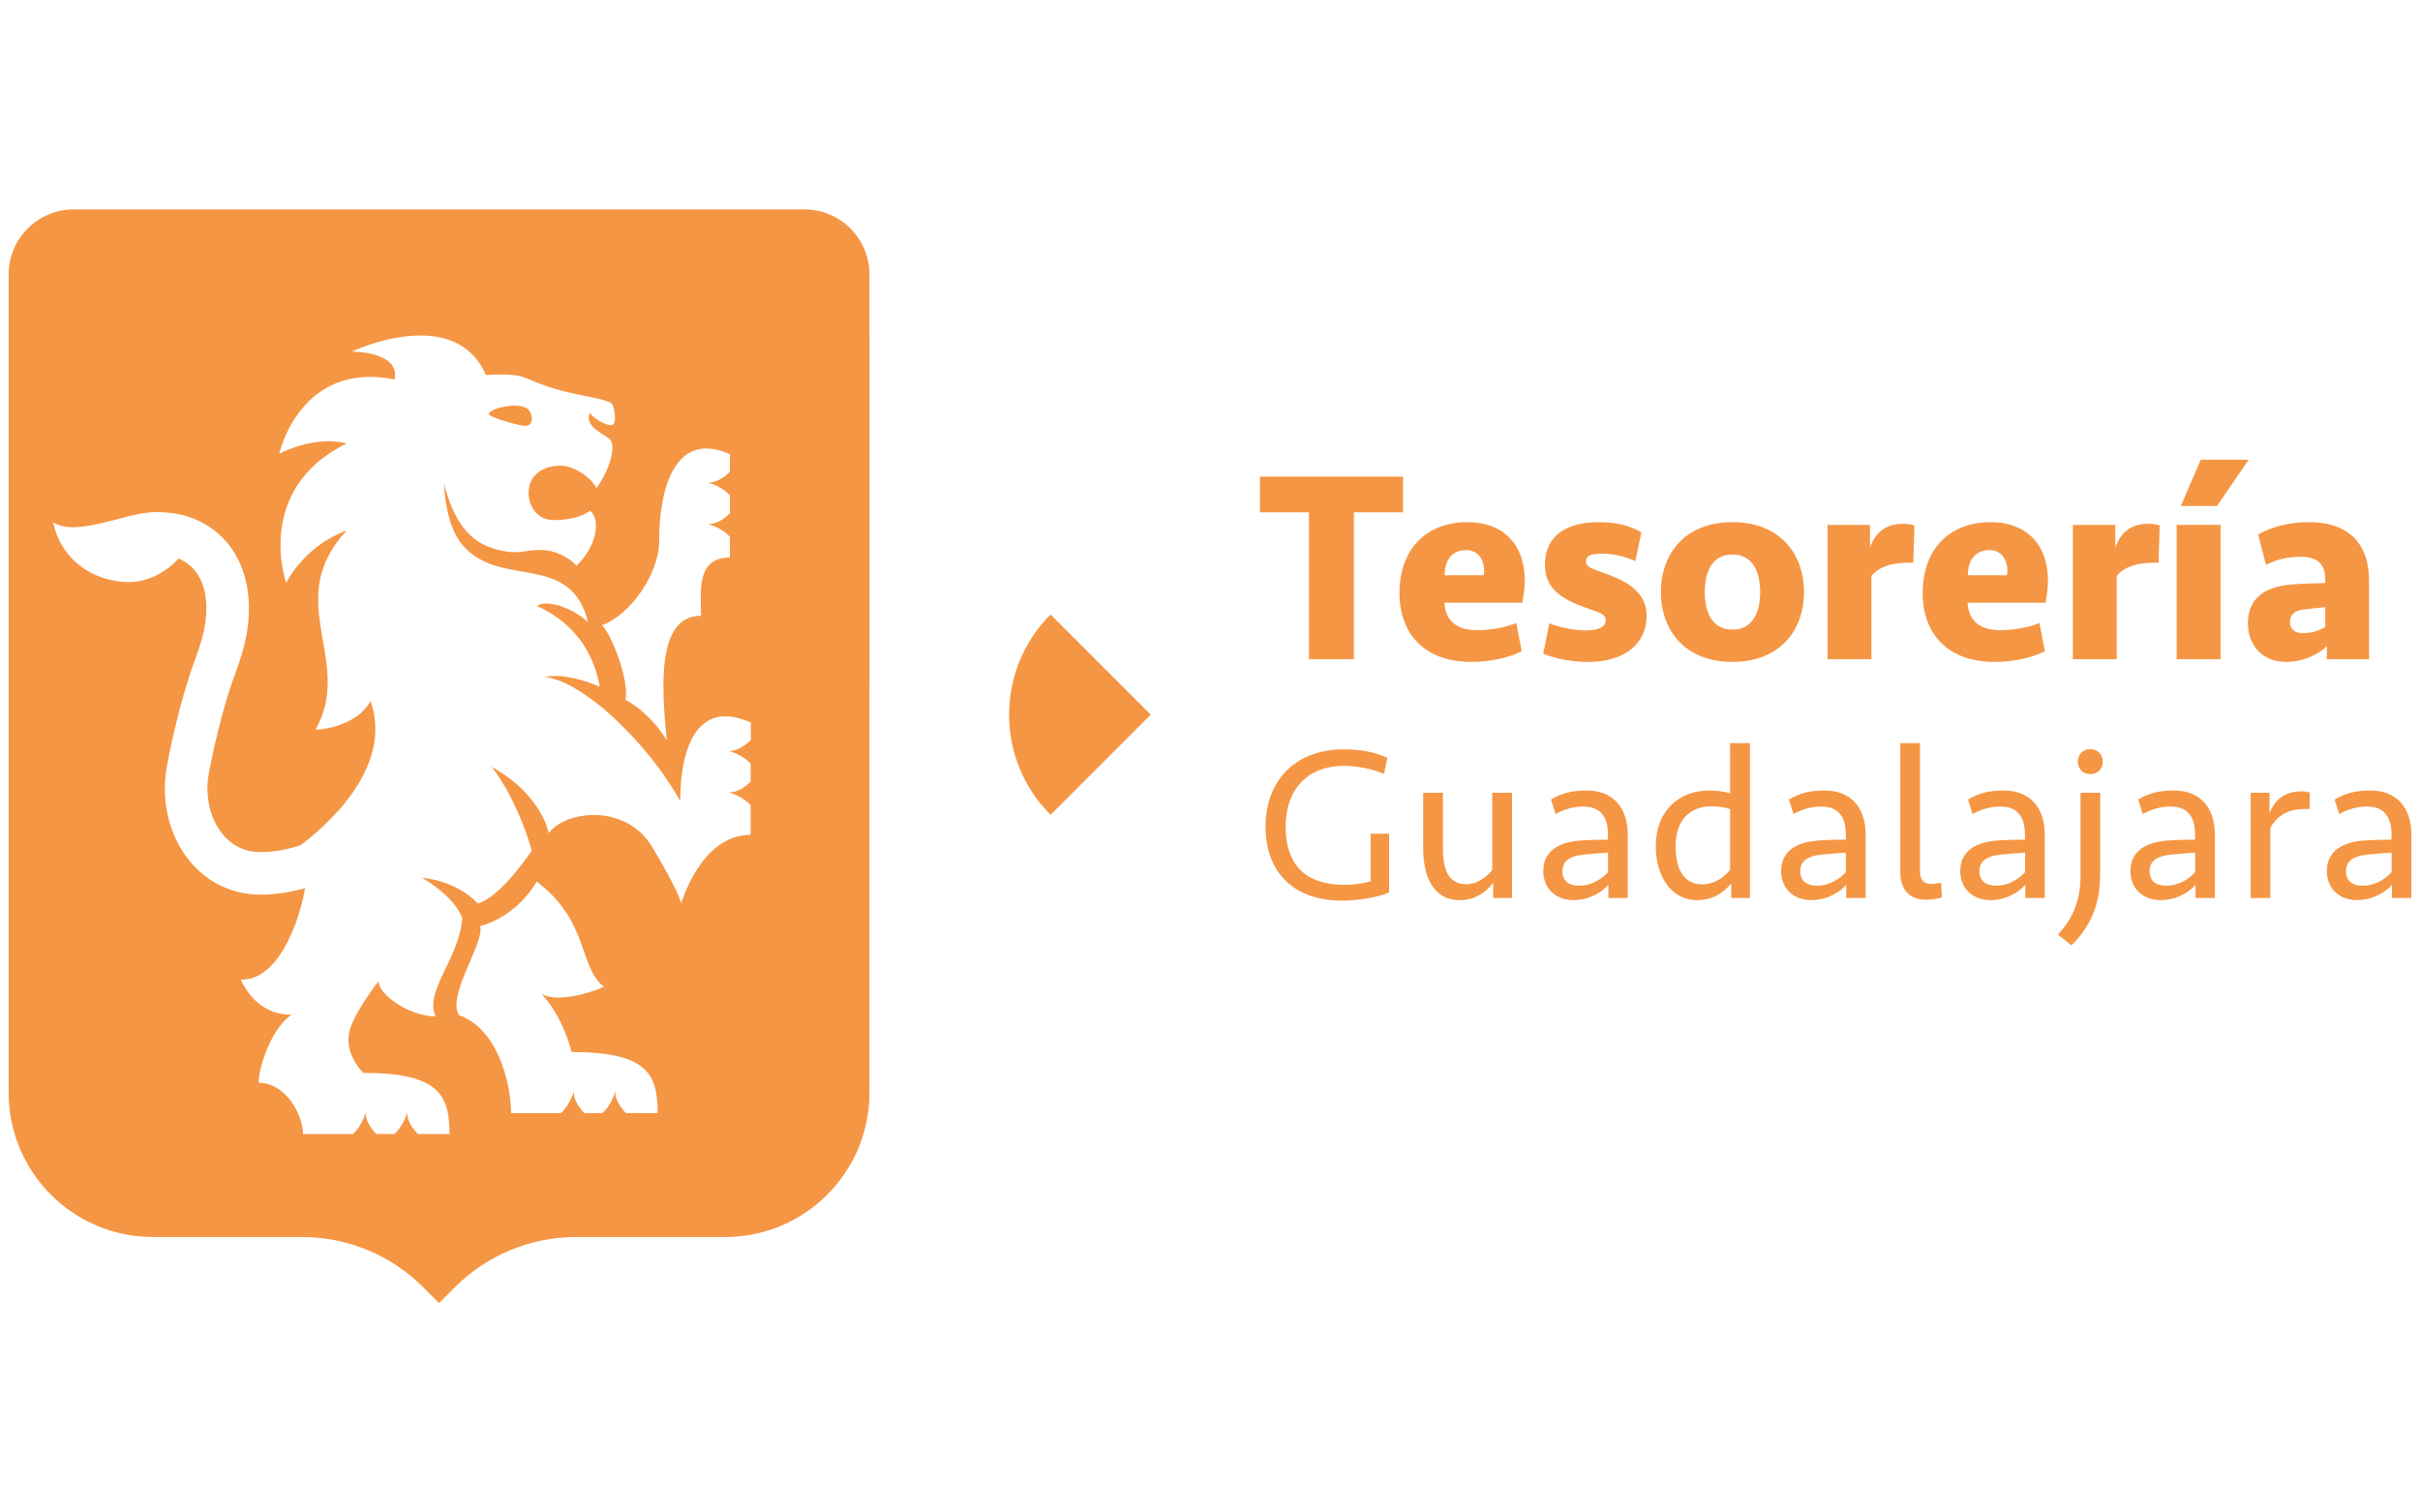 <?xml version="1.0" encoding="UTF-8"?>
<svg xmlns="http://www.w3.org/2000/svg" version="1.1" viewBox="0 0 560 350">
  <defs>
    <style>
      .cls-1 {
        fill: #f59644;
      }
    </style>
  </defs>
  <!-- Generator: Adobe Illustrator 28.7.1, SVG Export Plug-In . SVG Version: 1.2.0 Build 142)  -->
  <g>
    <g id="Capa_1">
      <g>
        <path class="cls-1" d="M120.93,98.51c3.02.55,2.46-3.34.78-4.13-3.04-1.43-8.78.5-8.59,1.42.19.85,6.23,2.43,7.81,2.71"/>
        <path class="cls-1" d="M186.13,48.46H17.07c-8.32,0-15.07,6.75-15.07,15.07v189.31c0,18.46,14.96,33.42,33.42,33.42h34.52c10.48,0,20.54,4.17,27.95,11.58l3.71,3.71,3.72-3.72c7.41-7.41,17.46-11.57,27.93-11.57h34.54c18.45,0,33.41-14.96,33.41-33.41V63.52c0-8.32-6.75-15.07-15.07-15.07M152.55,124.84c0-11.81,3.7-25.4,16.35-19.73v4.06c-1.3,1.3-3.21,2.59-5.05,2.5,3.39.94,5.05,2.96,5.05,2.96v4.15c-1.3,1.3-3.21,2.58-5.05,2.49,3.39.94,5.05,2.96,5.05,2.96v4.79c-7.9,0-6.68,7.9-6.68,13.47-10.46,0-9.05,17.09-7.94,28.78-2.73-4.45-6.41-7.64-9.53-9.34.87-4.52-3.18-15.07-5.45-17.24,6.22-2.26,13.26-11.43,13.26-19.85ZM144.86,257.58c-1.3-1.3-2.59-3.22-2.49-5.05-.94,3.39-2.96,5.05-2.96,5.05h-4.16c-1.3-1.3-2.59-3.22-2.49-5.05-.94,3.39-2.96,5.05-2.96,5.05h-11.54c0-7.15-3.29-19.71-12.04-22.63-2.92-4.56,5.95-16.78,4.9-20.63,5.68-1.59,10.4-5.69,13.06-10.33,12.2,9.18,9.69,19.8,15.58,24.36-3.7,1.7-11.32,3.69-14.51,1.59,5.27,5.61,7,13.5,7,13.5,17.59,0,19.93,5.16,19.93,14.15h-7.3ZM173.7,171.27c-1.3,1.3-3.22,2.6-5.05,2.49,3.39.95,5.05,2.96,5.05,2.96v4.15c-1.3,1.31-3.22,2.59-5.05,2.49,3.39.95,5.05,2.97,5.05,2.97v6.85c-11.55,0-16.05,15.86-16.05,15.86,0,0-.54-2.71-6.69-12.99-6.14-10.28-20.18-8.47-23.97-3.26-.86-3.91-4.52-10.56-13.21-15.34,6.51,8.53,9.27,19.44,9.27,19.44-2.32,3.23-7.63,10.64-12.46,12.2-5.29-5.56-12.97-5.96-12.97-5.96,0,0,7.28,3.91,9.37,9.33-.86,9.75-8.76,16.6-6.23,22.73-6.01,0-13.17-5.03-13.17-8.12,0,0-5.56,7.06-6.69,11.43-1.4,5.48,3.18,9.78,3.18,9.78,17.59,0,19.93,5.16,19.93,14.15h-7.3c-1.3-1.31-2.59-3.22-2.49-5.05-.94,3.39-2.96,5.05-2.96,5.05h-4.15c-1.3-1.31-2.59-3.22-2.49-5.05-.94,3.39-2.96,5.05-2.96,5.05h-11.54c0-4.51-4.03-11.86-10.26-11.86,0-4.05,3.31-13.05,7.63-15.76-5.05,0-9.09-2.55-11.79-8.13,8.56.31,13.5-13,14.9-21.14-3,.82-6.57,1.48-10.34,1.48-6.38,0-12.14-2.71-16.24-7.61-4.84-5.8-6.86-14.03-5.41-22,1.67-9.26,4.3-18.6,6.07-23.5,1.78-4.92,3.07-8.47,3.07-13.18,0-5.69-2.26-9.74-6.42-11.49-2.8,3.1-7.05,5.45-11.37,5.45-9.03,0-16.15-5.89-17.63-13.82,5.23,3.36,15.97-1.84,22.5-2.32,2.16-.16,5.79.05,8.6.97,8.87,2.87,14.17,10.78,14.17,21.2,0,6.45-1.69,11.12-3.66,16.54-1.74,4.8-4.11,13.47-5.64,21.92-.93,5.05.34,10.4,3.28,13.94,1.54,1.85,4.32,4.06,8.68,4.06,3.48,0,6.78-.76,9.33-1.61,9.81-7.44,20.84-20.02,16.16-33.34-3.57,6.37-12.75,6.65-12.75,6.65,9.08-16.04-7.93-29.78,7.21-46.1-9.92,3.58-14,12.12-14,12.12,0,0-7.6-21.67,14-32.27-7.53-2-15.58,2.36-15.58,2.36,0,.02,4.74-21.6,26.68-17.18,1.35-6.36-9.39-6.45-9.92-6.45.7-.33,23.86-11.04,31.05,5.41,5.87-.32,7.81.02,10.33,1.14,8.43,3.76,16.75,3.87,18.83,5.49.62.85,1.29,4.91-.13,4.98-1.42.08-4.48-1.78-4.92-2.89-1.58,3.19,3.35,4.94,4.62,6.23,1.27,1.27.35,6.3-3.12,11.23-1.7-3.06-5.65-5.04-7.8-5.17-3.08-.22-6.72,1.07-7.65,4.37-1.1,3.82,1.14,8.2,5.53,8.2,6.06,0,8.35-2.16,8.35-2.16,2.87,2.06,1.23,8.82-3.11,12.73-.55-.89-3.67-3.3-7.25-3.59-4.78-.4-5.57,1.43-11.67-.32-5.97-1.74-9.5-6.45-11.75-15.25.54,7.68,2.11,12.09,4.95,15.03,8.81,9.18,24.48,1.1,28.43,17.18-3.85-3.54-9.78-5.33-11.82-3.74,9.94,4.46,13.48,12.57,14.51,18.66-3.78-1.58-8.67-3.03-12.74-2.25,4.56.63,8.59,3.39,13.11,6.91,10.09,8.52,15.98,17.66,18.26,21.82,0-11.79,3.7-23.84,16.35-18.17v4.06Z"/>
        <polygon class="cls-1" points="291.55 110.3 291.55 118.55 302.91 118.55 302.91 152.54 313.3 152.54 313.3 118.55 324.66 118.55 324.66 110.3 291.55 110.3"/>
        <path class="cls-1" d="M339.32,127.3c2.59,0,4.12,2.03,4.12,4.76,0,.38-.07.76-.13,1.06h-9.01c0-3.61,1.78-5.82,5.02-5.82M339.63,120.83c-9.64,0-15.78,6.27-15.78,16.43,0,9.38,5.77,15.91,16.61,15.91,4.31,0,8.43-.88,11.67-2.46l-1.26-6.54c-2.48,1.08-6.09,1.65-9.13,1.65-5.02,0-7.3-2.53-7.5-6.35h18.01c.38-1.83.58-3.54.58-5.12,0-8.45-5.07-13.52-13.2-13.52Z"/>
        <path class="cls-1" d="M532.93,146.52c-1.96,0-3.04-1.02-3.04-2.53,0-1.73,1.01-2.66,3.11-2.93,1.51-.18,3.04-.38,5.07-.56v4.62c-1.46.83-3.16,1.4-5.14,1.4M538.45,152.54h9.76v-18.14c0-9.06-5.2-13.57-13.88-13.57-4.76,0-8.83,1.15-11.79,2.86l1.83,7.03c2.28-1.2,5.07-1.89,8.05-1.89,3.74,0,5.65,1.71,5.65,5.07v1.01c-2.09.07-5.07.13-7.55.32-6.6.5-10.34,3.29-10.34,9.06,0,4.89,3.24,8.88,8.81,8.88,4.01,0,7.5-1.71,9.46-3.67v3.04ZM513.01,117.09l7.35-10.71h-11.09l-4.62,10.71h8.36ZM513.84,152.54v-31.08h-10.14v31.08h10.14ZM499.77,121.59c-.83-.25-1.53-.38-2.73-.38-3.99,0-6.33,2.1-7.55,5.47v-5.21h-9.82v31.08h10.14v-19.27c1.65-2.03,4.51-3.06,8.5-3.06h1.2l.25-8.63ZM460.4,127.3c2.59,0,4.12,2.03,4.12,4.76,0,.38-.07.76-.13,1.06h-9.01c0-3.61,1.78-5.82,5.02-5.82ZM460.7,120.83c-9.64,0-15.78,6.27-15.78,16.43,0,9.38,5.77,15.91,16.61,15.91,4.31,0,8.43-.88,11.67-2.46l-1.26-6.54c-2.48,1.08-6.09,1.65-9.13,1.65-5.02,0-7.3-2.53-7.5-6.35h18.01c.38-1.83.58-3.54.58-5.12,0-8.45-5.07-13.52-13.19-13.52ZM443.01,121.59c-.83-.25-1.53-.38-2.73-.38-3.99,0-6.33,2.1-7.55,5.47v-5.21h-9.82v31.08h10.14v-19.27c1.65-2.03,4.51-3.06,8.5-3.06h1.2l.25-8.63ZM407.31,137.01c0,4.37-1.53,8.68-6.42,8.68s-6.4-4.31-6.4-8.68,1.53-8.7,6.4-8.7,6.42,4.31,6.42,8.7ZM417.45,137.01c0-9.13-5.82-16.18-16.56-16.18s-16.54,7.05-16.54,16.18,5.82,16.16,16.54,16.16,16.56-7.03,16.56-16.16ZM381.04,142.4c0-6.09-6.09-8.45-9.83-9.78-2.48-.95-4.19-1.26-4.19-2.71s1.33-1.78,3.81-1.78c2.79,0,5.32.7,7.6,1.71l1.4-6.65c-2.98-1.73-6.09-2.35-9.96-2.35-7.35,0-12.37,3.11-12.37,9.89,0,5.46,3.94,7.93,9.26,9.83,3.24,1.2,4.82,1.46,4.82,2.98,0,1.71-2.09,2.35-4.57,2.35-2.34,0-5.9-.58-8.49-1.65l-1.4,7.03c3.04,1.28,7.03,1.91,10.39,1.91,7.93,0,13.52-3.79,13.52-10.77Z"/>
        <path class="cls-1" d="M310.96,173.4c-11.32,0-18.11,7.36-18.11,17.91s6.54,17.1,17.7,17.1c4.01,0,8.31-.81,10.9-1.87v-13.61h-4.26v11.02c-1.57.46-3.91.81-6.08.81-9.09,0-13.61-4.76-13.61-13.45s5.13-14.09,13.5-14.09c3.19,0,6.39.7,9.28,1.87l.76-3.7c-2.79-1.38-6.28-1.98-10.1-1.98"/>
        <path class="cls-1" d="M345.32,183.45v17.85c-1.28,1.58-3.35,3.31-6.04,3.31-4.21,0-5.38-3.51-5.38-8.47v-12.68h-4.57v12.83c0,6.5,2.34,12.02,8.43,12.02,3.39,0,5.98-1.67,7.77-4.06v3.55h4.36v-24.35h-4.56Z"/>
        <path class="cls-1" d="M365.4,204.95c-2.43,0-3.85-1.11-3.85-3.39,0-2.59,2.19-3.55,5.08-3.81,1.78-.2,3.45-.3,5.48-.45v4.52c-1.67,1.83-4.06,3.14-6.7,3.14M372.2,207.8h4.47v-14.67c0-6.54-3.71-10.2-9.45-10.2-3.19,0-5.72.52-8.31,2.09l1.06,3.35c1.97-1.06,4.06-1.73,6.44-1.73,4.06,0,5.68,2.49,5.68,6.6v1.06c-1.98,0-4.11.04-6.28.2-5.28.35-8.69,2.59-8.69,7.05,0,4.11,2.95,6.74,6.96,6.74,3.7,0,6.64-1.83,8.11-3.55v3.05Z"/>
        <path class="cls-1" d="M393.92,204.65c-4.26,0-6.18-3.49-6.18-8.83,0-5.93,3.24-9.23,8.31-9.23,1.63,0,3.15.2,4.31.66v14.05c-1.37,1.62-3.55,3.35-6.44,3.35M404.93,171.97h-4.57v11.62c-1.42-.4-2.85-.66-4.82-.66-7.05,0-12.38,4.72-12.38,12.89,0,7.31,3.85,12.48,9.49,12.48,3.65,0,6.14-1.67,7.97-3.85v3.35h4.31v-35.83Z"/>
        <path class="cls-1" d="M420.44,204.95c-2.43,0-3.85-1.11-3.85-3.39,0-2.59,2.19-3.55,5.08-3.81,1.78-.2,3.45-.3,5.48-.45v4.52c-1.67,1.83-4.06,3.14-6.7,3.14M427.25,207.8h4.47v-14.67c0-6.54-3.71-10.2-9.45-10.2-3.19,0-5.72.52-8.31,2.09l1.06,3.35c1.97-1.06,4.06-1.73,6.44-1.73,4.06,0,5.68,2.49,5.68,6.6v1.06c-1.98,0-4.11.04-6.29.2-5.28.35-8.69,2.59-8.69,7.05,0,4.11,2.95,6.74,6.96,6.74,3.7,0,6.64-1.83,8.11-3.55v3.05Z"/>
        <path class="cls-1" d="M444.29,171.97h-4.56v29.74c0,3.65,1.67,6.49,5.94,6.49,1.37,0,2.59-.2,3.7-.56l-.2-3.39c-.76.2-1.52.3-2.29.3-1.87,0-2.59-1.06-2.59-3.03v-29.54Z"/>
        <path class="cls-1" d="M461.9,204.95c-2.43,0-3.85-1.11-3.85-3.39,0-2.59,2.19-3.55,5.08-3.81,1.78-.2,3.45-.3,5.48-.45v4.52c-1.67,1.83-4.06,3.14-6.7,3.14M468.7,207.8h4.47v-14.67c0-6.54-3.71-10.2-9.45-10.2-3.19,0-5.72.52-8.31,2.09l1.06,3.35c1.97-1.06,4.06-1.73,6.44-1.73,4.06,0,5.68,2.49,5.68,6.6v1.06c-1.98,0-4.11.04-6.29.2-5.28.35-8.69,2.59-8.69,7.05,0,4.11,2.95,6.74,6.96,6.74,3.7,0,6.64-1.83,8.11-3.55v3.05Z"/>
        <path class="cls-1" d="M480.82,176.25c0,1.57,1.12,2.89,2.89,2.89s2.89-1.32,2.89-2.89-1.11-2.89-2.89-2.89-2.89,1.31-2.89,2.89M486,183.45h-4.56v19.17c0,5.28-1.42,9.53-5.23,13.65l3.15,2.49c5.28-5.28,6.64-10.66,6.64-16.94v-18.37Z"/>
        <path class="cls-1" d="M501.27,204.95c-2.43,0-3.85-1.11-3.85-3.39,0-2.59,2.19-3.55,5.08-3.81,1.78-.2,3.45-.3,5.48-.45v4.52c-1.67,1.83-4.06,3.14-6.7,3.14M508.07,207.8h4.47v-14.67c0-6.54-3.71-10.2-9.45-10.2-3.19,0-5.72.52-8.31,2.09l1.06,3.35c1.97-1.06,4.06-1.73,6.44-1.73,4.06,0,5.68,2.49,5.68,6.6v1.06c-1.98,0-4.11.04-6.28.2-5.28.35-8.69,2.59-8.69,7.05,0,4.11,2.95,6.74,6.96,6.74,3.7,0,6.64-1.83,8.11-3.55v3.05Z"/>
        <path class="cls-1" d="M534.5,183.39c-.5-.14-1.12-.26-1.87-.26-3.87,0-6.04,1.73-7.46,4.98v-4.66h-4.36v24.35h4.56v-16.28c1.83-3.05,4.36-4.31,7.97-4.31h1.16v-3.81Z"/>
        <path class="cls-1" d="M546.72,204.95c-2.43,0-3.85-1.11-3.85-3.39,0-2.59,2.19-3.55,5.08-3.81,1.78-.2,3.45-.3,5.48-.45v4.52c-1.67,1.83-4.06,3.14-6.7,3.14M553.53,207.8h4.47v-14.67c0-6.54-3.71-10.2-9.45-10.2-3.19,0-5.72.52-8.31,2.09l1.06,3.35c1.97-1.06,4.06-1.73,6.44-1.73,4.06,0,5.68,2.49,5.68,6.6v1.06c-1.98,0-4.11.04-6.29.2-5.28.35-8.69,2.59-8.69,7.05,0,4.11,2.95,6.74,6.96,6.74,3.7,0,6.64-1.83,8.11-3.55v3.05Z"/>
        <path class="cls-1" d="M266.29,165.38l-23.18,23.18c-6.41-6.4-9.6-14.79-9.6-23.18s3.19-16.76,9.6-23.18l23.18,23.18Z"/>
      </g>
    </g>
  </g>
</svg>